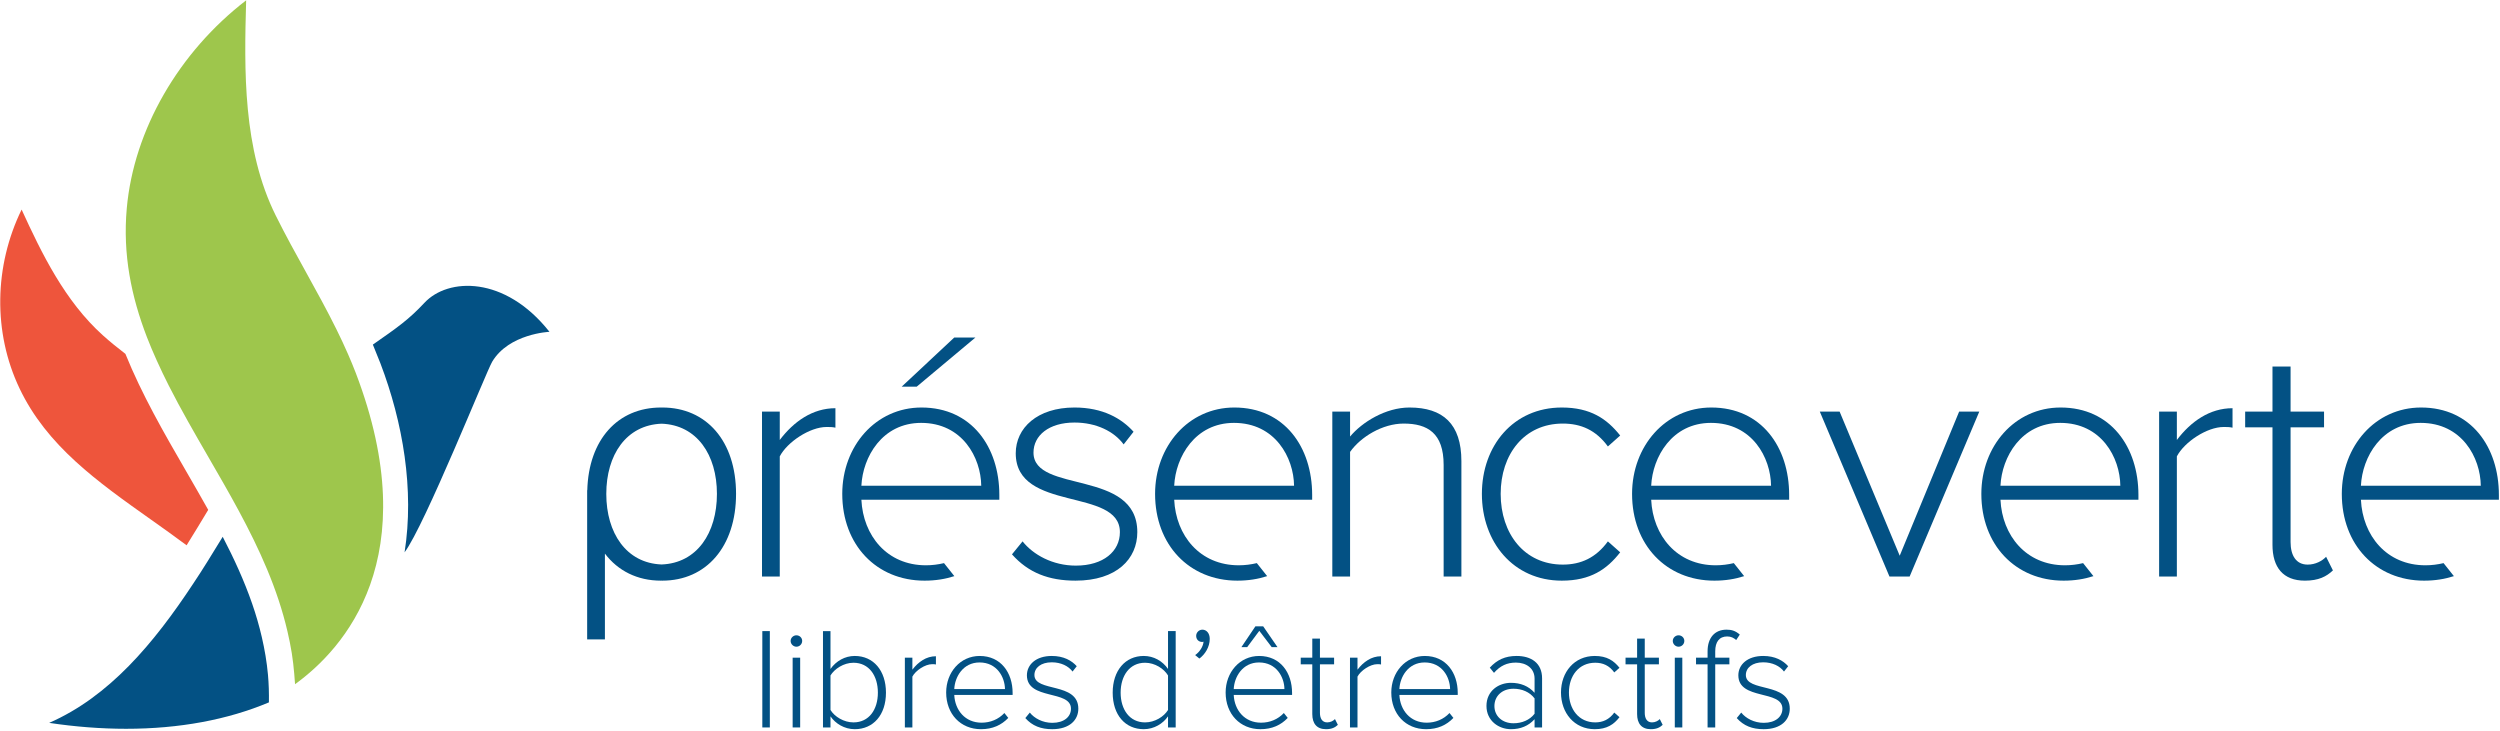 <?xml version="1.0" encoding="UTF-8" standalone="no"?>
<svg xmlns="http://www.w3.org/2000/svg" xmlns:xlink="http://www.w3.org/1999/xlink" xmlns:serif="http://www.serif.com/" width="100%" height="100%" viewBox="0 0 626 183" version="1.1" xml:space="preserve" style="fill-rule:evenodd;clip-rule:evenodd;stroke-linejoin:round;stroke-miterlimit:1.414;">
  <g>
    <path d="M37.774,130.086c2.986,2.116 5.992,4.248 8.95,6.457c1.81,-2.906 3.611,-5.872 5.412,-8.873c-1.817,-3.252 -3.697,-6.51 -5.6,-9.801c-5.474,-9.459 -11.019,-19.081 -15.133,-29.26c-1.919,-1.473 -3.809,-2.997 -5.613,-4.616c-9.549,-8.578 -15.369,-20.571 -20.378,-31.518c-6.89,14.118 -7.19,30.762 -0.531,44.762c6.838,14.392 19.493,23.357 32.893,32.849Z" style="fill:#ee553c;fill-rule:nonzero;"></path>
    <path d="M65.564,159.553c-0.659,-2.855 -1.478,-5.666 -2.44,-8.436c-1.969,-5.678 -4.503,-11.209 -7.356,-16.706c-1.259,2.078 -2.531,4.146 -3.816,6.193c-0.59,0.94 -1.18,1.88 -1.778,2.808c-0.597,0.928 -1.205,1.847 -1.811,2.765c-9.898,14.992 -21.04,28.276 -36.051,34.83c6.508,0.978 13.007,1.48 19.246,1.482l0.004,0c13.354,0 25.453,-2.264 35.774,-6.612c0.036,-2.332 -0.028,-4.63 -0.231,-6.882c-0.287,-3.218 -0.828,-6.356 -1.541,-9.442Z" style="fill:#035184;fill-rule:nonzero;"></path>
    <path d="M87.182,88.762c-0.465,-1.067 -0.942,-2.127 -1.435,-3.179c-0.487,-1.046 -0.989,-2.09 -1.503,-3.126c-2.341,-4.738 -4.906,-9.39 -7.563,-14.195c-2.558,-4.619 -5.203,-9.4 -7.631,-14.287c-8.265,-16.629 -7.909,-36.335 -7.414,-53.892c-16.847,12.964 -28.125,32.401 -29.89,52.061c-1.046,11.617 1.147,22.149 5.041,32.27c0.761,1.983 1.603,3.943 2.485,5.9c0.941,2.085 1.934,4.163 2.983,6.232c3.047,6.005 6.487,11.963 9.991,18.02c1.267,2.187 2.537,4.378 3.791,6.588c0.625,1.099 1.249,2.202 1.865,3.31c0.618,1.11 1.231,2.229 1.836,3.35c5.189,9.613 9.755,19.581 12.241,30.292c0.418,1.805 0.797,3.627 1.09,5.476c0.269,1.696 0.459,3.419 0.61,5.158c0.075,0.86 0.157,1.716 0.2,2.586c12.225,-8.844 32.861,-31.644 15.223,-77.896c-0.605,-1.583 -1.254,-3.132 -1.92,-4.668Z" style="fill:#9ec64c;fill-rule:nonzero;"></path>
    <rect x="190.886" y="158.028" width="1.879" height="24.126" style="fill:#035184;fill-rule:nonzero;"></rect>
    <path d="M199.42,159.078c-0.76,0 -1.447,0.616 -1.447,1.411c0,0.795 0.687,1.447 1.447,1.447c0.795,0 1.446,-0.652 1.446,-1.447c0,-0.795 -0.651,-1.411 -1.446,-1.411Z" style="fill:#035184;fill-rule:nonzero;"></path>
    <rect x="198.478" y="164.683" width="1.883" height="17.47" style="fill:#035184;fill-rule:nonzero;"></rect>
    <path d="M213.706,180.888c-2.424,0 -4.737,-1.446 -5.751,-3.11l0,-8.643c1.014,-1.665 3.327,-3.183 5.751,-3.183c3.907,0 6.115,3.255 6.115,7.487c0,4.23 -2.208,7.449 -6.115,7.449Zm0.326,-16.637c-2.46,0 -4.666,1.265 -6.077,3.255l0,-9.478l-1.88,0l0,24.126l1.88,0l0,-2.785c1.229,1.809 3.474,3.219 6.077,3.219c4.629,0 7.813,-3.545 7.813,-9.149c0,-5.536 -3.147,-9.188 -7.813,-9.188Z" style="fill:#035184;fill-rule:nonzero;"></path>
    <path d="M228.46,167.686l0,-3.001l-1.882,0l0,17.469l1.882,0l0,-12.732c0.796,-1.519 3.184,-3.111 4.956,-3.111c0.36,0 0.614,0 0.939,0.074l0,-2.062c-2.424,0 -4.413,1.411 -5.895,3.363Z" style="fill:#035184;fill-rule:nonzero;"></path>
    <path d="M238.948,172.534c0.143,-3.04 2.206,-6.656 6.33,-6.656c4.376,0 6.328,3.689 6.366,6.656l-12.696,0Zm6.363,-8.282c-4.845,0 -8.39,4.086 -8.39,9.15c0,5.391 3.617,9.187 8.716,9.187c2.896,0 5.102,-1.011 6.838,-2.821l-0.977,-1.229c-1.483,1.59 -3.509,2.421 -5.715,2.421c-4.122,0 -6.653,-3.144 -6.835,-6.943l14.612,0l0,-0.505c0,-5.064 -2.931,-9.26 -8.249,-9.26Z" style="fill:#035184;fill-rule:nonzero;"></path>
    <path d="M259.019,169.025c0,-1.808 1.627,-3.183 4.34,-3.183c2.317,0 4.194,0.941 5.207,2.316l1.052,-1.339c-1.267,-1.411 -3.258,-2.568 -6.259,-2.568c-3.942,0 -6.222,2.171 -6.222,4.846c0,6.295 11.032,3.581 11.032,8.356c0,2.027 -1.737,3.545 -4.666,3.545c-2.457,0 -4.522,-1.159 -5.643,-2.57l-1.121,1.375c1.736,1.955 3.907,2.786 6.728,2.786c4.379,0 6.546,-2.316 6.546,-5.136c0,-6.727 -10.994,-4.052 -10.994,-8.428Z" style="fill:#035184;fill-rule:nonzero;"></path>
    <path d="M292.472,177.778c-1.013,1.664 -3.291,3.11 -5.75,3.11c-3.871,0 -6.113,-3.219 -6.113,-7.449c0,-4.232 2.242,-7.487 6.113,-7.487c2.459,0 4.737,1.483 5.75,3.183l0,8.643Zm0,-10.272c-1.375,-1.99 -3.581,-3.255 -6.076,-3.255c-4.63,0 -7.778,3.652 -7.778,9.188c0,5.604 3.148,9.149 7.778,9.149c2.603,0 4.847,-1.41 6.076,-3.219l0,2.785l1.919,0l0,-24.126l-1.919,0l0,9.478Z" style="fill:#035184;fill-rule:nonzero;"></path>
    <path d="M301.079,157.669c-0.872,0 -1.557,0.721 -1.557,1.555c0,0.867 0.616,1.518 1.483,1.518c0.108,0 0.362,-0.036 0.362,-0.072c-0.073,1.157 -0.939,2.567 -2.099,3.363l1.049,0.87c1.411,-1.016 2.604,-2.894 2.604,-4.92c0,-1.483 -0.867,-2.314 -1.842,-2.314Z" style="fill:#035184;fill-rule:nonzero;"></path>
    <path d="M308.926,172.534c0.143,-3.04 2.206,-6.656 6.33,-6.656c4.376,0 6.328,3.689 6.363,6.656l-12.693,0Zm6.366,-8.282c-4.848,0 -8.393,4.086 -8.393,9.15c0,5.391 3.619,9.187 8.716,9.187c2.893,0 5.102,-1.011 6.836,-2.821l-0.975,-1.229c-1.485,1.59 -3.509,2.421 -5.715,2.421c-4.122,0 -6.656,-3.144 -6.835,-6.943l14.609,0l0,-0.505c0,-5.064 -2.926,-9.26 -8.243,-9.26Z" style="fill:#035184;fill-rule:nonzero;"></path>
    <path d="M314.35,156.836l-3.508,5.21l1.449,0l3.037,-4.089l3.111,4.089l1.447,0l-3.583,-5.21l-1.953,0Z" style="fill:#035184;fill-rule:nonzero;"></path>
    <path d="M332.326,180.887c-1.231,0 -1.812,-0.975 -1.812,-2.385l0,-12.153l3.545,0l0,-1.665l-3.545,0l0,-4.774l-1.916,0l0,4.774l-2.893,0l0,1.665l2.893,0l0,12.442c0,2.389 1.124,3.797 3.437,3.797c1.445,0 2.278,-0.434 2.966,-1.085l-0.724,-1.447c-0.397,0.436 -1.12,0.831 -1.951,0.831Z" style="fill:#035184;fill-rule:nonzero;"></path>
    <path d="M339.916,167.686l0,-3.001l-1.88,0l0,17.469l1.88,0l0,-12.732c0.798,-1.519 3.186,-3.111 4.956,-3.111c0.362,0 0.616,0 0.941,0.074l0,-2.062c-2.424,0 -4.411,1.411 -5.897,3.363Z" style="fill:#035184;fill-rule:nonzero;"></path>
    <path d="M350.406,172.534c0.143,-3.04 2.206,-6.656 6.33,-6.656c4.376,0 6.328,3.689 6.366,6.656l-12.696,0Zm6.363,-8.282c-4.845,0 -8.39,4.086 -8.39,9.15c0,5.391 3.617,9.187 8.716,9.187c2.896,0 5.102,-1.011 6.838,-2.821l-0.977,-1.229c-1.483,1.59 -3.509,2.421 -5.715,2.421c-4.122,0 -6.653,-3.144 -6.835,-6.943l14.612,0l0,-0.505c0,-5.064 -2.932,-9.26 -8.249,-9.26Z" style="fill:#035184;fill-rule:nonzero;"></path>
    <path d="M384.256,178.72c-1.229,1.591 -3.184,2.386 -5.279,2.386c-2.86,0 -4.776,-1.844 -4.776,-4.304c0,-2.496 1.916,-4.343 4.776,-4.343c2.095,0 4.05,0.798 5.279,2.424l0,3.837Zm-4.487,-14.469c-2.89,0 -4.917,0.975 -6.728,2.93l1.052,1.3c1.59,-1.806 3.291,-2.568 5.497,-2.568c2.567,0 4.666,1.411 4.666,4.017l0,3.545c-1.519,-1.7 -3.51,-2.495 -5.933,-2.495c-3.037,0 -6.113,1.987 -6.113,5.786c0,3.761 3.112,5.822 6.113,5.822c2.423,0 4.376,-0.795 5.933,-2.495l0,2.061l1.88,0l0,-12.298c0,-3.904 -2.819,-5.605 -6.367,-5.605Z" style="fill:#035184;fill-rule:nonzero;"></path>
    <path d="M399.443,165.949c1.919,0 3.509,0.688 4.773,2.425l1.306,-1.157c-1.413,-1.773 -3.147,-2.965 -6.187,-2.965c-5.135,0 -8.464,4.05 -8.464,9.15c0,5.098 3.329,9.187 8.464,9.187c3.04,0 4.774,-1.193 6.187,-3.004l-1.306,-1.156c-1.264,1.736 -2.854,2.459 -4.773,2.459c-4.086,0 -6.582,-3.29 -6.582,-7.486c0,-4.195 2.496,-7.453 6.582,-7.453Z" style="fill:#035184;fill-rule:nonzero;"></path>
    <path d="M413.658,180.887c-1.231,0 -1.811,-0.975 -1.811,-2.385l0,-12.153l3.545,0l0,-1.665l-3.545,0l0,-4.774l-1.916,0l0,4.774l-2.894,0l0,1.665l2.894,0l0,12.442c0,2.389 1.121,3.797 3.437,3.797c1.447,0 2.278,-0.434 2.965,-1.085l-0.723,-1.447c-0.4,0.436 -1.121,0.831 -1.952,0.831Z" style="fill:#035184;fill-rule:nonzero;"></path>
    <path d="M420.31,159.078c-0.759,0 -1.447,0.616 -1.447,1.411c0,0.795 0.688,1.447 1.447,1.447c0.795,0 1.446,-0.652 1.446,-1.447c0,-0.795 -0.651,-1.411 -1.446,-1.411Z" style="fill:#035184;fill-rule:nonzero;"></path>
    <rect x="419.368" y="164.683" width="1.883" height="17.47" style="fill:#035184;fill-rule:nonzero;"></rect>
    <path d="M432.498,159.367c0.939,0 1.665,0.363 2.242,0.906l0.905,-1.374c-1.123,-0.978 -2.098,-1.23 -3.326,-1.23c-2.932,0 -4.741,2.025 -4.741,5.423l0,1.593l-2.893,0l0,1.665l2.893,0l0,15.804l1.916,0l0,-15.804l3.545,0l0,-1.665l-3.545,0l0,-1.593c0,-2.35 1.014,-3.725 3.004,-3.725Z" style="fill:#035184;fill-rule:nonzero;"></path>
    <path d="M437.162,169.025c0,-1.808 1.629,-3.183 4.34,-3.183c2.316,0 4.196,0.941 5.209,2.316l1.05,-1.339c-1.268,-1.411 -3.255,-2.568 -6.259,-2.568c-3.943,0 -6.22,2.171 -6.22,4.846c0,6.295 11.032,3.581 11.032,8.356c0,2.027 -1.737,3.545 -4.666,3.545c-2.46,0 -4.522,-1.159 -5.643,-2.57l-1.121,1.375c1.736,1.955 3.907,2.786 6.728,2.786c4.376,0 6.546,-2.316 6.546,-5.136c0,-6.727 -10.996,-4.052 -10.996,-8.428Z" style="fill:#035184;fill-rule:nonzero;"></path>
    <path d="M209.19,107.088l0,-4.874c-5.728,0 -10.432,3.335 -13.936,7.953l0,-7.098l-4.448,0l0,41.301l4.448,0l0,-30.1c1.881,-3.59 7.524,-7.354 11.715,-7.354c0.854,0 1.454,0 2.221,0.172Z" style="fill:#035184;fill-rule:nonzero;"></path>
    <path d="M284.783,133.252c0,-15.902 -25.997,-9.577 -25.997,-19.922c0,-4.275 3.851,-7.525 10.263,-7.525c5.471,0 9.919,2.223 12.312,5.474l2.48,-3.166c-2.993,-3.335 -7.695,-6.071 -14.792,-6.071c-9.321,0 -14.708,5.132 -14.708,11.46c0,14.877 26.081,8.465 26.081,19.75c0,4.789 -4.104,8.38 -11.032,8.38c-5.814,0 -10.688,-2.733 -13.338,-6.071l-2.652,3.25c4.104,4.62 9.237,6.585 15.906,6.585c10.347,0 15.477,-5.472 15.477,-12.144Z" style="fill:#035184;fill-rule:nonzero;"></path>
    <path d="M352.935,102.042c-5.986,0 -11.886,3.679 -14.877,7.27l0,-6.243l-4.447,0l0,41.301l4.447,0l0,-31.211c2.65,-3.762 8.121,-7.097 13.425,-7.097c5.985,0 10.004,2.394 10.004,10.347l0,27.961l4.447,0l0,-28.902c0,-9.321 -4.619,-13.426 -12.999,-13.426Z" style="fill:#035184;fill-rule:nonzero;"></path>
    <path d="M391.33,106.062c4.533,0 8.295,1.624 11.287,5.73l3.077,-2.737c-3.334,-4.191 -7.438,-7.013 -14.62,-7.013c-12.143,0 -20.009,9.578 -20.009,21.634c0,12.058 7.866,21.72 20.009,21.72c7.182,0 11.286,-2.822 14.62,-7.097l-3.077,-2.737c-2.992,4.104 -6.754,5.814 -11.287,5.814c-9.662,0 -15.561,-7.781 -15.561,-17.7c0,-9.919 5.899,-17.614 15.561,-17.614Z" style="fill:#035184;fill-rule:nonzero;"></path>
    <path d="M230.652,105.89c10.35,0 14.966,8.723 15.051,15.734l-30.013,0c0.342,-7.182 5.215,-15.734 14.962,-15.734Zm0.857,39.506c2.739,0 5.209,-0.4 7.459,-1.133l-2.586,-3.258c-1.459,0.346 -2.973,0.544 -4.532,0.544c-9.747,0 -15.731,-7.438 -16.16,-16.419l34.543,0l0,-1.197c0,-11.972 -6.923,-21.891 -19.494,-21.891c-11.458,0 -19.837,9.663 -19.837,21.634c0,12.743 8.551,21.72 20.607,21.72Z" style="fill:#035184;fill-rule:nonzero;"></path>
    <path d="M244.25,84.514l-5.302,0l-13.169,12.312l3.762,0l14.709,-12.312Z" style="fill:#035184;fill-rule:nonzero;"></path>
    <path d="M308.983,105.89c10.349,0 14.964,8.723 15.051,15.734l-30.016,0c0.344,-7.182 5.218,-15.734 14.965,-15.734Zm8.315,38.373l-2.588,-3.258c-1.457,0.346 -2.97,0.544 -4.529,0.544c-9.748,0 -15.731,-7.438 -16.163,-16.419l34.546,0l0,-1.197c0,-11.972 -6.925,-21.891 -19.494,-21.891c-11.458,0 -19.838,9.663 -19.838,21.634c0,12.743 8.549,21.72 20.607,21.72c2.739,0 5.21,-0.4 7.459,-1.133Z" style="fill:#035184;fill-rule:nonzero;"></path>
    <path d="M428.421,105.89c10.349,0 14.967,8.723 15.051,15.734l-30.016,0c0.344,-7.182 5.218,-15.734 14.965,-15.734Zm0.857,39.506c2.739,0 5.209,-0.4 7.458,-1.133l-2.588,-3.258c-1.457,0.346 -2.97,0.544 -4.53,0.544c-9.747,0 -15.73,-7.438 -16.162,-16.419l34.548,0l0,-1.197c0,-11.972 -6.925,-21.891 -19.496,-21.891c-11.458,0 -19.838,9.663 -19.838,21.634c0,12.743 8.55,21.72 20.608,21.72Z" style="fill:#035184;fill-rule:nonzero;"></path>
    <path d="M475.69,139.155l-15.049,-36.086l-4.96,0l17.444,41.301l5.045,0l17.445,-41.301l-5.046,0l-14.879,36.086Z" style="fill:#035184;fill-rule:nonzero;"></path>
    <path d="M545.087,110.167l0,-7.098l-4.445,0l0,41.301l4.445,0l0,-30.1c1.88,-3.59 7.526,-7.354 11.717,-7.354c0.852,0 1.452,0 2.221,0.172l0,-4.874c-5.728,0 -10.432,3.335 -13.938,7.953Z" style="fill:#035184;fill-rule:nonzero;"></path>
    <path d="M577.837,141.376c-2.909,0 -4.276,-2.308 -4.276,-5.643l0,-28.731l8.38,0l0,-3.934l-8.38,0l0,-11.287l-4.532,0l0,11.287l-6.841,0l0,3.934l6.841,0l0,29.415c0,5.644 2.649,8.978 8.123,8.978c3.422,0 5.386,-1.026 7.012,-2.565l-1.711,-3.419c-0.94,1.026 -2.649,1.965 -4.616,1.965Z" style="fill:#035184;fill-rule:nonzero;"></path>
    <path d="M500.915,121.624c0.344,-7.182 5.217,-15.734 14.964,-15.734c10.35,0 14.967,8.723 15.051,15.734l-30.015,0Zm15.051,-19.582c-11.457,0 -19.837,9.663 -19.837,21.634c0,12.743 8.549,21.72 20.607,21.72c2.739,0 5.209,-0.4 7.459,-1.133l-2.588,-3.258c-1.457,0.346 -2.97,0.544 -4.53,0.544c-9.747,0 -15.731,-7.438 -16.162,-16.419l34.545,0l0,-1.197c0,-11.972 -6.923,-21.891 -19.494,-21.891Z" style="fill:#035184;fill-rule:nonzero;"></path>
    <path d="M591.174,121.624c0.344,-7.182 5.218,-15.734 14.964,-15.734c10.351,0 14.967,8.723 15.052,15.734l-30.016,0Zm34.546,2.309c0,-11.972 -6.924,-21.891 -19.494,-21.891c-11.458,0 -19.838,9.663 -19.838,21.634c0,12.743 8.549,21.72 20.607,21.72c2.74,0 5.209,-0.4 7.459,-1.133l-2.587,-3.258c-1.458,0.346 -2.971,0.544 -4.531,0.544c-9.747,0 -15.73,-7.438 -16.162,-16.419l34.546,0l0,-1.197Z" style="fill:#035184;fill-rule:nonzero;"></path>
    <path d="M165.668,141.343c-8.857,-0.33 -13.853,-7.884 -13.853,-17.667c0,-9.783 4.996,-17.255 13.853,-17.583c8.852,0.328 13.851,7.8 13.851,17.583c0,9.783 -4.999,17.337 -13.851,17.667Zm0.169,-39.301c-0.058,0 -0.113,0.008 -0.172,0.008c-0.056,0 -0.112,-0.008 -0.169,-0.008c-10.786,0 -18.119,8.024 -18.442,20.767l-0.031,-0.092l0,37.387l4.448,0l0,-21.48c3.257,4.302 8.118,6.772 14.025,6.772c0.062,0 0.123,-0.01 0.185,-0.01c0.054,0 0.103,0.01 0.156,0.01c11.03,0 18.471,-8.551 18.471,-21.72c0,-13.254 -7.441,-21.634 -18.471,-21.634Z" style="fill:#035184;fill-rule:nonzero;"></path>
    <path d="M106.293,75.809c-3.909,4.181 -6.684,6.131 -12.93,10.48l1.903,4.723c5.625,14.751 8.508,31.616 6.039,47.29c5.037,-6.699 20.465,-45.248 21.925,-47.703c4.191,-7.07 14.356,-7.513 14.356,-7.513c-11.168,-14.12 -25.401,-13.579 -31.293,-7.277Z" style="fill:#035184;fill-rule:nonzero;"></path>
  </g>
</svg>
